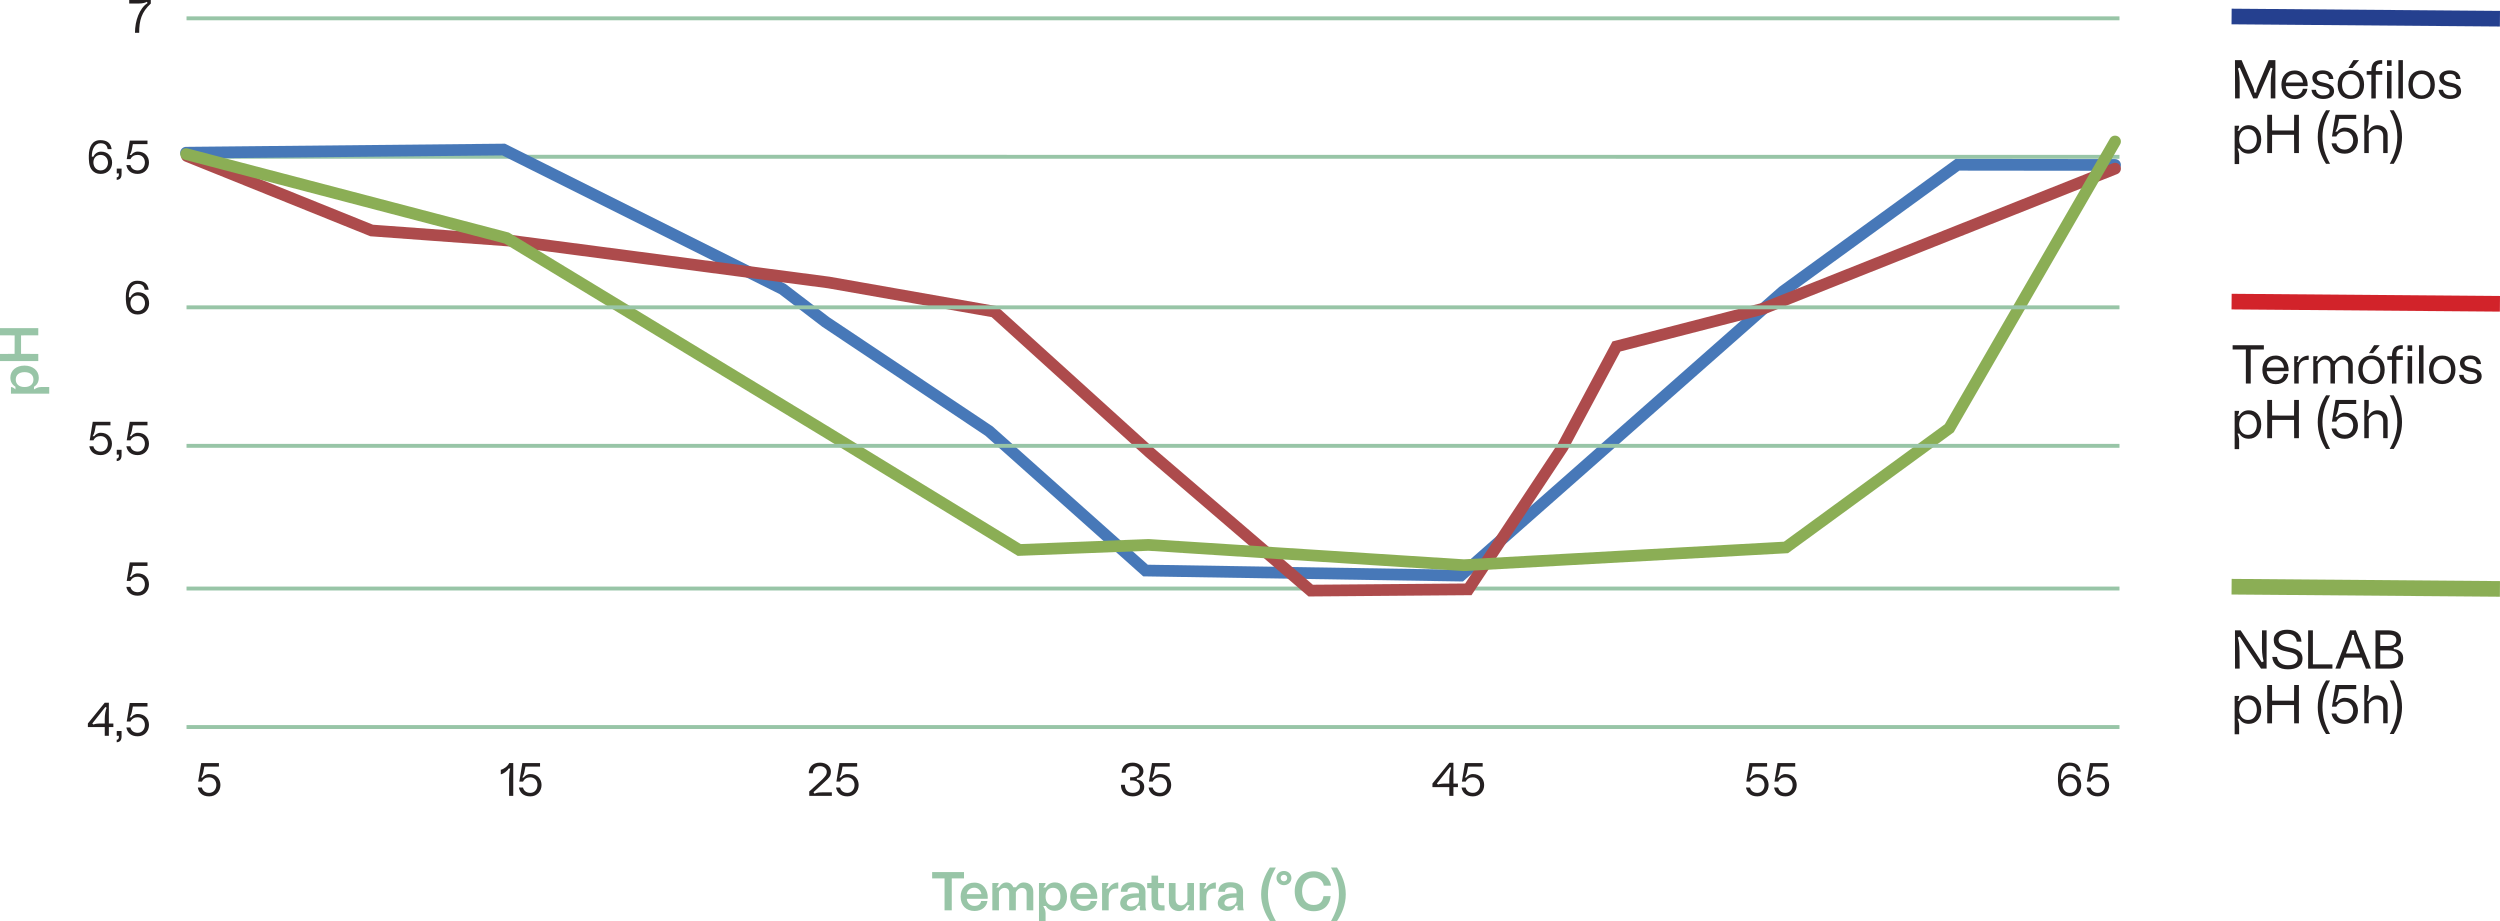 <?xml version="1.0" encoding="UTF-8"?> <svg xmlns="http://www.w3.org/2000/svg" xmlns:xlink="http://www.w3.org/1999/xlink" id="Layer_1" width="960.183" height="353.835" version="1.1" viewBox="0 0 960.183 353.835"><defs><style> .st0, .st1, .st2, .st3, .st4, .st5, .st6, .st7 { fill: none; } .st1 { stroke: #d2232a; } .st1, .st6, .st7 { stroke-width: 6px; } .st8 { fill: #231f20; } .st9 { fill: #98c5a7; } .st2 { stroke: #4778b8; } .st2, .st3, .st5 { stroke-linecap: round; stroke-width: 4.5px; } .st10 { clip-path: url(#clippath-1); } .st11 { clip-path: url(#clippath-3); } .st12 { clip-path: url(#clippath-4); } .st13 { clip-path: url(#clippath-5); } .st3, .st7 { stroke: #8bae55; } .st4 { stroke: #98c5a7; stroke-width: 1.5px; } .st5 { stroke: #ad4b4c; } .st6 { stroke: #25408f; } .st14 { clip-path: url(#clippath); } </style><clipPath id="clippath"><rect class="st0" width="960.183" height="353.835"></rect></clipPath><clipPath id="clippath-1"><rect class="st0" width="960.183" height="353.835"></rect></clipPath><clipPath id="clippath-3"><rect class="st0" width="960.183" height="353.835"></rect></clipPath><clipPath id="clippath-4"><rect class="st0" width="960.183" height="353.835"></rect></clipPath><clipPath id="clippath-5"><rect class="st0" width="960.183" height="353.835"></rect></clipPath></defs><line class="st4" x1="71.638" y1="226.038" x2="814.033" y2="226.038"></line><line class="st4" x1="71.809" y1="60.203" x2="814.033" y2="60.236"></line><g class="st14"><line class="st6" x1="857.096" y1="6.335" x2="960.158" y2="7.187"></line></g><g><path class="st8" d="M858.395,23.094h2.543l4.266,10.022c.337.691.63,1.638.63,2.414h.735c0-.756.293-1.723.609-2.414l4.181-10.022h2.563l-.021,14.707h-1.767v-6.029c0-2.921.442-4.919.715-5.443l-.715-.357-5.168,11.83h-1.556l-5.188-11.83-.715.357c.272.524.694,2.522.694,5.443v6.029h-1.767l-.041-14.707Z"></path><path class="st8" d="M876.225,32.528c0-3.193,1.931-5.464,5.127-5.464,3.425,0,4.957,2.941,4.957,5.569v.439h-8.405c0,.905.63,3.53,3.448,3.53,2.057,0,2.897-1.26,3.108-2.499h1.723c-.167,1.995-1.934,3.949-4.77,3.949-3.132,0-5.188-2.08-5.188-5.525ZM884.522,31.708c-.126-1.597-1.175-3.214-3.193-3.214-1.975,0-3.234,1.512-3.401,3.214h6.595Z"></path><path class="st8" d="M887.774,34.482h1.702c.231,1.45,1.26,2.165,2.751,2.165,1.409,0,2.502-.401,2.502-1.641,0-1.154-.987-1.45-3.173-1.869-1.743-.337-3.445-1.219-3.445-3.237s1.975-2.877,3.949-2.877c2.522,0,4.014,1.386,4.119,3.319h-1.682c-.126-1.324-.902-1.954-2.438-1.954-1.219,0-2.227.483-2.227,1.512,0,1.178,1.154,1.576,2.268,1.787,2.312.442,4.351,1.134,4.351,3.319,0,1.995-1.787,3.006-4.181,3.006-2.438,0-4.286-1.283-4.497-3.53Z"></path><path class="st8" d="M897.831,32.528c0-3.363,1.913-5.464,5.086-5.464,3.152,0,5.062,2.101,5.062,5.464,0,3.384-1.91,5.484-5.062,5.484-3.173,0-5.086-2.101-5.086-5.484ZM902.917,36.667c2.142,0,3.384-1.787,3.384-4.14s-1.242-4.099-3.384-4.099c-2.186,0-3.404,1.746-3.404,4.099s1.219,4.14,3.404,4.14ZM903.884,23.094h2.186l-2.543,3.023h-1.556l1.913-3.023Z"></path><path class="st8" d="M910.769,28.705h-1.787v-1.409h1.787c-.021-3.234,1.324-4.245,4.16-4.222v1.406c-2.394-.041-2.458,1.134-2.458,2.815h2.479v1.409h-2.479v9.097l-1.702.021v-9.117Z"></path><path class="st8" d="M916.775,23.135h1.764v2.165h-1.764v-2.165ZM916.795,27.295h1.723v10.506h-1.723v-10.506Z"></path><path class="st8" d="M921.163,23.094h1.723v14.707h-1.723v-14.707Z"></path><path class="st8" d="M925.004,32.528c0-3.363,1.913-5.464,5.086-5.464,3.152,0,5.062,2.101,5.062,5.464,0,3.384-1.91,5.484-5.062,5.484-3.173,0-5.086-2.101-5.086-5.484ZM930.09,36.667c2.142,0,3.384-1.787,3.384-4.14s-1.242-4.099-3.384-4.099c-2.186,0-3.404,1.746-3.404,4.099s1.219,4.14,3.404,4.14Z"></path><path class="st8" d="M936.576,34.482h1.702c.231,1.45,1.26,2.165,2.751,2.165,1.409,0,2.502-.401,2.502-1.641,0-1.154-.987-1.45-3.173-1.869-1.743-.337-3.445-1.219-3.445-3.237s1.975-2.877,3.949-2.877c2.522,0,4.014,1.386,4.119,3.319h-1.682c-.126-1.324-.902-1.954-2.438-1.954-1.219,0-2.227.483-2.227,1.512,0,1.178,1.154,1.576,2.268,1.787,2.312.442,4.351,1.134,4.351,3.319,0,1.995-1.787,3.006-4.181,3.006-2.438,0-4.286-1.283-4.497-3.53Z"></path></g><g><path class="st8" d="M858.269,48.295h1.723c0,.776-.313,1.491-.694,1.913h.735c.715-1.263,1.913-2.124,3.68-2.124,2.856,0,4.77,2.271,4.77,5.464,0,3.234-1.934,5.464-4.729,5.464-1.808,0-2.941-.756-3.677-1.975h-.735c.293.565.65,1.512.65,2.71v3.255h-1.723v-14.707ZM863.396,57.521c2.312,0,3.404-1.828,3.404-3.973s-1.134-3.97-3.425-3.97c-2.25,0-3.363,1.805-3.384,3.949,0,2.227,1.178,3.993,3.404,3.993Z"></path><path class="st8" d="M870.784,44.094h1.849l.023,6.009,8.423.021.044-6.029h1.828v14.707h-1.828l-.044-7.017h-8.423l-.023,7.017h-1.849v-14.707Z"></path><path class="st8" d="M890.188,52.646c0-3.993,1.324-7.418,3.173-10.298h1.556c-1.849,3.278-2.921,6.41-2.921,10.298,0,3.844,1.093,7.037,2.921,10.274h-1.556c-1.849-2.88-3.173-6.305-3.173-10.274Z"></path><path class="st8" d="M900.585,57.457c2.039,0,3.193-1.661,3.214-3.53-.021-1.995-1.301-3.425-3.255-3.425-1.409,0-2.584.568-3.214,1.913h-1.682l1.365-8.32h7.942v1.576h-6.557l-.439,2.332c-.19,1.049-.674,2.121-1.011,2.54h.735c.527-.776,1.556-1.532,2.88-1.532,3.258,0,5.062,2.268,5.062,4.916,0,2.71-1.89,5.106-5.042,5.106s-4.705-1.743-5.106-3.973h1.828c.252,1.157,1.219,2.396,3.278,2.396Z"></path><path class="st8" d="M908.059,44.094h1.723v2.206c0,1.239-.272,3.088-.715,3.844h.735c.463-1.134,1.808-2.06,3.299-2.06,1.872,0,3.929,1.157,3.929,3.782v6.935l-1.699-.021v-6.513c0-1.576-.841-2.669-2.648-2.669-1.324,0-2.396.967-2.9,1.805v7.397h-1.723v-14.707Z"></path><path class="st8" d="M920.744,52.646c0-3.888-1.093-7.02-2.921-10.298h1.553c1.828,2.88,3.173,6.305,3.173,10.298,0,3.97-1.345,7.395-3.173,10.274h-1.553c1.828-3.237,2.921-6.431,2.921-10.274Z"></path></g><g class="st10"><line class="st1" x1="857.096" y1="115.835" x2="960.158" y2="116.687"></line></g><g><path class="st8" d="M862.575,134.232h-5.083v-1.638h11.997v1.638h-5.042v13.069h-1.872v-13.069Z"></path><path class="st8" d="M868.915,142.028c0-3.193,1.934-5.464,5.127-5.464,3.425,0,4.96,2.941,4.96,5.569v.439h-8.405c0,.905.63,3.53,3.445,3.53,2.06,0,2.9-1.26,3.108-2.499h1.726c-.17,1.995-1.934,3.949-4.77,3.949-3.132,0-5.191-2.08-5.191-5.525ZM877.215,141.208c-.126-1.597-1.178-3.214-3.193-3.214-1.975,0-3.237,1.512-3.404,3.214h6.598Z"></path><path class="st8" d="M881.138,136.795h1.661c0,.694-.316,1.743-.715,2.206h.735c.841-1.828,2.646-2.438,3.888-2.417v1.641c-3.091-.231-3.847,1.764-3.847,3.656l.021,5.42h-1.723l-.021-10.506Z"></path><path class="st8" d="M888.468,136.795h1.658c0,.63-.378,1.45-.694,1.787h.735c.527-.759,1.409-1.998,3.006-1.998,1.576,0,2.396.905,2.9,1.998h.735c.589-.946,1.702-1.998,3.129-1.998,2.271,0,3.7,1.515,3.7,3.51v7.207l-1.723-.021-.023-7.061c0-1.134-.841-2.121-2.247-2.121-1.45,0-2.543,1.219-2.836,2.08l-.021,7.122-1.726-.021v-7.102c0-1.576-1.28-2.101-2.227-2.101-1.345,0-2.312,1.134-2.646,1.825v7.397h-1.723v-10.506Z"></path><path class="st8" d="M905.747,142.028c0-3.363,1.913-5.464,5.086-5.464,3.152,0,5.062,2.101,5.062,5.464,0,3.384-1.91,5.484-5.062,5.484-3.173,0-5.086-2.101-5.086-5.484ZM910.833,146.167c2.142,0,3.384-1.787,3.384-4.14s-1.242-4.099-3.384-4.099c-2.186,0-3.404,1.746-3.404,4.099s1.219,4.14,3.404,4.14ZM911.8,132.594h2.186l-2.543,3.023h-1.556l1.913-3.023Z"></path><path class="st8" d="M918.685,138.205h-1.787v-1.409h1.787c-.021-3.234,1.324-4.245,4.16-4.222v1.406c-2.394-.041-2.458,1.134-2.458,2.815h2.479v1.409h-2.479v9.097l-1.702.021v-9.117Z"></path><path class="st8" d="M924.691,132.635h1.767v2.165h-1.767v-2.165ZM924.711,136.795h1.723v10.506h-1.723v-10.506Z"></path><path class="st8" d="M929.079,132.594h1.723v14.707h-1.723v-14.707Z"></path><path class="st8" d="M932.923,142.028c0-3.363,1.91-5.464,5.083-5.464,3.152,0,5.065,2.101,5.065,5.464,0,3.384-1.913,5.484-5.065,5.484-3.173,0-5.083-2.101-5.083-5.484ZM938.006,146.167c2.145,0,3.384-1.787,3.384-4.14s-1.239-4.099-3.384-4.099c-2.186,0-3.401,1.746-3.401,4.099s1.216,4.14,3.401,4.14Z"></path><path class="st8" d="M944.472,143.982h1.702c.231,1.45,1.26,2.165,2.751,2.165,1.409,0,2.502-.401,2.502-1.641,0-1.154-.987-1.45-3.173-1.869-1.743-.337-3.445-1.219-3.445-3.237s1.975-2.877,3.949-2.877c2.522,0,4.014,1.386,4.119,3.319h-1.682c-.126-1.324-.902-1.954-2.438-1.954-1.219,0-2.227.483-2.227,1.512,0,1.178,1.154,1.576,2.268,1.787,2.312.442,4.351,1.134,4.351,3.319,0,1.995-1.787,3.006-4.181,3.006-2.438,0-4.286-1.283-4.497-3.53Z"></path></g><g><path class="st8" d="M858.269,157.795h1.723c0,.776-.313,1.491-.694,1.913h.735c.715-1.263,1.913-2.124,3.68-2.124,2.856,0,4.77,2.271,4.77,5.464,0,3.234-1.934,5.464-4.729,5.464-1.808,0-2.941-.756-3.677-1.975h-.735c.293.565.65,1.512.65,2.71v3.255h-1.723v-14.707ZM863.396,167.021c2.312,0,3.404-1.828,3.404-3.973s-1.134-3.97-3.425-3.97c-2.25,0-3.363,1.805-3.384,3.949,0,2.227,1.178,3.993,3.404,3.993Z"></path><path class="st8" d="M870.784,153.594h1.849l.023,6.009,8.423.021.044-6.029h1.828v14.707h-1.828l-.044-7.017h-8.423l-.023,7.017h-1.849v-14.707Z"></path><path class="st8" d="M890.188,162.146c0-3.993,1.324-7.418,3.173-10.298h1.556c-1.849,3.278-2.921,6.41-2.921,10.298,0,3.844,1.093,7.037,2.921,10.274h-1.556c-1.849-2.88-3.173-6.305-3.173-10.274Z"></path><path class="st8" d="M900.585,166.957c2.039,0,3.193-1.661,3.214-3.53-.021-1.995-1.301-3.425-3.255-3.425-1.409,0-2.584.568-3.214,1.913h-1.682l1.365-8.32h7.942v1.576h-6.557l-.439,2.332c-.19,1.049-.674,2.121-1.011,2.54h.735c.527-.776,1.556-1.532,2.88-1.532,3.258,0,5.062,2.268,5.062,4.916,0,2.71-1.89,5.106-5.042,5.106s-4.705-1.743-5.106-3.973h1.828c.252,1.157,1.219,2.396,3.278,2.396Z"></path><path class="st8" d="M908.059,153.594h1.723v2.206c0,1.239-.272,3.088-.715,3.844h.735c.463-1.134,1.808-2.06,3.299-2.06,1.872,0,3.929,1.157,3.929,3.782v6.935l-1.699-.021v-6.513c0-1.576-.841-2.669-2.648-2.669-1.324,0-2.396.967-2.9,1.805v7.397h-1.723v-14.707Z"></path><path class="st8" d="M920.744,162.146c0-3.888-1.093-7.02-2.921-10.298h1.553c1.828,2.88,3.173,6.305,3.173,10.298,0,3.97-1.345,7.395-3.173,10.274h-1.553c1.828-3.237,2.921-6.431,2.921-10.274Z"></path></g><g class="st11"><line class="st7" x1="857.096" y1="225.335" x2="960.158" y2="226.187"></line></g><g><path class="st8" d="M858.395,242.094h2.165l4.831,7.248,3.299,5.021.735-.357c-.252-.65-.671-2.856-.671-5.083l.021-6.829h1.764v14.707h-2.142l-4.79-7.061-3.425-5.253-.715.357c.337.861.671,2.962.671,5.423l.064,6.533h-1.787l-.021-14.707Z"></path><path class="st8" d="M872.695,252.304h1.828c.337,2.06,1.89,3.193,4.181,3.193,2.101,0,3.762-.65,3.762-2.52,0-1.723-1.617-2.271-4.664-2.859-2.396-.483-4.518-1.532-4.518-4.307s2.458-3.949,5.168-3.949c3.384,0,5.379,1.828,5.484,4.579h-1.828c-.146-1.91-1.576-3.023-3.656-3.023-1.702,0-3.319.838-3.319,2.394,0,1.641,1.869,2.417,3.384,2.73,3.193.609,5.818,1.283,5.818,4.436,0,2.795-2.268,4.096-5.61,4.096-3.36,0-5.692-1.576-6.029-4.77Z"></path><path class="st8" d="M886.493,242.094h1.828v13.069h7.5v1.638h-9.328v-14.707Z"></path><path class="st8" d="M902.56,242.094h2.247l5.821,14.707h-1.934l-1.658-4.225h-6.621l-1.553,4.225h-1.913l5.61-14.707ZM906.427,250.98l-1.43-3.782c-.378-.987-.926-2.435-.926-3.34h-.735c0,.905-.565,2.376-.902,3.319l-1.409,3.803h5.402Z"></path><path class="st8" d="M912.363,242.094h4.854c3.152,0,4.96,1.26,4.96,3.592,0,1.597-.82,2.941-2.795,2.941v.715c1.658,0,3.612.987,3.612,3.299,0,3.636-2.394,4.16-5.777,4.16h-4.854v-14.707ZM917.132,248.103c2.124,0,3.237-.756,3.237-2.291,0-1.556-1.219-2.06-3.152-2.06h-3.026v4.351h2.941ZM917.217,255.164c2.396,0,3.929-.483,3.929-2.754,0-2.165-2.016-2.604-4.014-2.604h-2.941v5.358h3.026Z"></path></g><g><path class="st8" d="M858.269,267.295h1.723c0,.776-.313,1.491-.694,1.913h.735c.715-1.263,1.913-2.124,3.68-2.124,2.856,0,4.77,2.271,4.77,5.464,0,3.234-1.934,5.464-4.729,5.464-1.808,0-2.941-.756-3.677-1.975h-.735c.293.565.65,1.512.65,2.71v3.255h-1.723v-14.707ZM863.396,276.521c2.312,0,3.404-1.828,3.404-3.973s-1.134-3.97-3.425-3.97c-2.25,0-3.363,1.805-3.384,3.949,0,2.227,1.178,3.993,3.404,3.993Z"></path><path class="st8" d="M870.784,263.094h1.849l.023,6.009,8.423.021.044-6.029h1.828v14.707h-1.828l-.044-7.017h-8.423l-.023,7.017h-1.849v-14.707Z"></path><path class="st8" d="M890.188,271.646c0-3.993,1.324-7.418,3.173-10.298h1.556c-1.849,3.278-2.921,6.41-2.921,10.298,0,3.844,1.093,7.037,2.921,10.274h-1.556c-1.849-2.88-3.173-6.305-3.173-10.274Z"></path><path class="st8" d="M900.585,276.457c2.039,0,3.193-1.661,3.214-3.53-.021-1.995-1.301-3.425-3.255-3.425-1.409,0-2.584.568-3.214,1.913h-1.682l1.365-8.32h7.942v1.576h-6.557l-.439,2.332c-.19,1.049-.674,2.121-1.011,2.54h.735c.527-.776,1.556-1.532,2.88-1.532,3.258,0,5.062,2.268,5.062,4.916,0,2.71-1.89,5.106-5.042,5.106s-4.705-1.743-5.106-3.973h1.828c.252,1.157,1.219,2.396,3.278,2.396Z"></path><path class="st8" d="M908.059,263.094h1.723v2.206c0,1.239-.272,3.088-.715,3.844h.735c.463-1.134,1.808-2.06,3.299-2.06,1.872,0,3.929,1.157,3.929,3.782v6.935l-1.699-.021v-6.513c0-1.576-.841-2.669-2.648-2.669-1.324,0-2.396.967-2.9,1.805v7.397h-1.723v-14.707Z"></path><path class="st8" d="M920.744,271.646c0-3.888-1.093-7.02-2.921-10.298h1.553c1.828,2.88,3.173,6.305,3.173,10.298,0,3.97-1.345,7.395-3.173,10.274h-1.553c1.828-3.237,2.921-6.431,2.921-10.274Z"></path></g><polyline class="st2" points="71.468 58.655 193.427 57.437 300.575 111.008 317.126 123.671 379.847 165.554 439.955 219.128 561.041 221.075 684.743 111.983 751.82 63.281 812.33 63.353"></polyline><polyline class="st5" points="71.809 59.923 142.747 88.528 195.886 92.425 318.286 108.496 381.88 119.695 441.553 173.752 503.407 226.834 563.953 226.348 600.106 171.805 620.827 133.066 676.954 118.609 812.332 64.768"></polyline><polyline class="st3" points="71.468 59.181 194.585 91.422 316.553 165.453 391.475 211.233 441.134 209.286 562.229 217.077 685.94 210.258 748.667 164.478 812.33 54.336"></polyline><g class="st12"><path class="st8" d="M50.094,279.395h-1.566c.342,1.911,1.674,3.402,4.374,3.402s4.317-2.049,4.317-4.374c0-2.268-1.545-4.209-4.335-4.209-1.134,0-2.016.648-2.466,1.314h-.63c.288-.36.702-1.278.864-2.181l.378-1.998h5.613v-1.347h-6.801l-1.17,7.125h1.44c.54-1.152,1.548-1.638,2.754-1.638,1.674,0,2.772,1.224,2.79,2.934-.018,1.605-1.008,3.027-2.754,3.027-1.764,0-2.592-1.062-2.808-2.055M44.82,284.128v.954c1.278-.09,1.869-.756,1.869-2.34v-1.977h-1.851v1.833h.828v.234c0,.9-.234,1.242-.846,1.296M35.442,277.885l4.32-5.472.72-.882.468.288c-.414.9-.72,2.772-.72,4.338v1.728h-1.512c-1.404,0-2.466.162-2.79.396l-.486-.396ZM40.23,282.598h1.581v-3.348h1.728v-1.365h-1.728v-7.992l-1.599.018-6.462,7.956v1.383h6.48v3.348Z"></path><path class="st8" d="M50.093,225.396h-1.566c.342,1.908,1.674,3.402,4.374,3.402s4.317-2.052,4.317-4.374c0-2.268-1.545-4.212-4.335-4.212-1.134,0-2.016.648-2.466,1.314h-.63c.288-.36.702-1.278.864-2.178l.378-1.998h5.616v-1.35h-6.804l-1.17,7.128h1.44c.54-1.152,1.548-1.638,2.754-1.638,1.674,0,2.772,1.224,2.79,2.934-.018,1.602-1.008,3.024-2.754,3.024-1.764,0-2.592-1.062-2.808-2.052"></path><path class="st8" d="M50.094,171.396h-1.566c.342,1.908,1.674,3.402,4.374,3.402s4.317-2.052,4.317-4.374c0-2.268-1.545-4.212-4.335-4.212-1.134,0-2.016.648-2.466,1.314h-.63c.288-.36.702-1.278.864-2.178l.378-1.998h5.613v-1.35h-6.801l-1.17,7.128h1.44c.54-1.152,1.548-1.638,2.754-1.638,1.674,0,2.772,1.224,2.79,2.934-.018,1.602-1.008,3.024-2.754,3.024-1.764,0-2.592-1.062-2.808-2.052M44.82,176.13v.954c1.278-.09,1.869-.756,1.869-2.34v-1.98h-1.851v1.836h.828v.234c0,.9-.234,1.242-.846,1.296M35.874,171.396h-1.566c.342,1.908,1.674,3.402,4.374,3.402s4.317-2.052,4.317-4.374c0-2.268-1.545-4.212-4.335-4.212-1.134,0-2.016.648-2.466,1.314h-.63c.288-.36.702-1.278.864-2.178l.378-1.998h5.616v-1.35h-6.804l-1.17,7.128h1.44c.54-1.152,1.548-1.638,2.754-1.638,1.674,0,2.772,1.224,2.79,2.934-.018,1.602-1.008,3.024-2.754,3.024-1.764,0-2.592-1.062-2.808-2.052"></path><path class="st8" d="M50.092,116.369c0-1.602,1.008-2.862,2.754-2.862s2.844,1.26,2.844,2.988c0,1.371-.9,2.955-2.826,2.955-1.8,0-2.772-1.494-2.772-3.081M52.9,120.797c2.7,0,4.374-1.977,4.374-4.302,0-2.43-1.566-4.263-4.284-4.263-1.512,0-2.538,1.077-2.898,1.923l-.612.018c-.036-3.006,1.242-5.148,3.33-5.148,1.8,0,2.502.846,2.772,2.253h1.512c-.306-2.163-1.584-3.456-4.356-3.456-3.15,0-4.374,2.643-4.41,5.955,0,1.386-.09,4.179,1.35,5.691.72.753,1.656,1.329,3.222,1.329"></path><path class="st8" d="M50.093,63.395h-1.566c.342,1.911,1.674,3.402,4.374,3.402s4.317-2.049,4.317-4.374c0-2.268-1.545-4.209-4.335-4.209-1.134,0-2.016.648-2.466,1.314h-.63c.288-.36.702-1.278.864-2.181l.378-1.998h5.616v-1.347h-6.804l-1.17,7.125h1.44c.54-1.152,1.548-1.638,2.754-1.638,1.674,0,2.772,1.224,2.79,2.934-.018,1.605-1.008,3.027-2.754,3.027-1.764,0-2.592-1.062-2.808-2.055M44.819,68.129v.954c1.278-.09,1.872-.756,1.872-2.34v-1.977h-1.854v1.833h.828v.234c0,.9-.234,1.242-.846,1.296M35.873,62.369c0-1.602,1.008-2.862,2.754-2.862s2.844,1.26,2.844,2.988c0,1.371-.9,2.955-2.826,2.955-1.8,0-2.772-1.494-2.772-3.081M38.681,66.797c2.7,0,4.374-1.977,4.374-4.302,0-2.43-1.566-4.263-4.284-4.263-1.512,0-2.538,1.077-2.898,1.923l-.612.018c-.036-3.006,1.242-5.148,3.33-5.148,1.8,0,2.502.846,2.772,2.253h1.512c-.306-2.163-1.584-3.456-4.356-3.456-3.15,0-4.374,2.643-4.41,5.955,0,1.386-.09,4.179,1.35,5.691.72.753,1.656,1.329,3.222,1.329"></path><path class="st8" d="M49.625,0v1.365h3.399c1.965,0,2.937-.378,3.333-.681l.342.465c-3.171,2.016-4.86,6.876-4.86,11.448h1.617c0-4.806.9-7.938,4.464-11.232V0h-8.295Z"></path><path class="st9" d="M14.703,138.667v-2.733l-6.615-.021v-7.104l6.615-.021v-2.757H0v2.757l5.628.021-.021,7.104-5.607.021v2.733h14.703ZM9.435,148.648c-2.142,0-3.381-1.113-3.381-2.88,0-1.722,1.239-2.835,3.381-2.835s3.405,1.113,3.405,2.835c0,1.767-1.26,2.88-3.405,2.88M18.906,151.186v-2.538h-3.129c-1.239,0-1.953.504-2.727.924v-1.029c1.194-.735,1.845-1.806,1.845-3.51,0-2.688-2.307-4.617-5.481-4.617s-5.436,1.866-5.436,4.617c0,1.641.756,2.775,1.95,3.51v1.029c-.42-.399-1.026-.924-1.719-.924v2.538h14.697Z"></path></g><line class="st4" x1="71.638" y1="7.038" x2="814.033" y2="7.038"></line><line class="st4" x1="71.638" y1="118.038" x2="814.033" y2="118.038"></line><line class="st4" x1="71.638" y1="171.235" x2="814.033" y2="171.235"></line><line class="st4" x1="71.638" y1="279.235" x2="814.033" y2="279.235"></line><path class="st8" d="M80.34,304.517c1.746,0,2.736-1.421,2.754-3.023-.018-1.708-1.116-2.933-2.789-2.933-1.204,0-2.212.486-2.754,1.638h-1.438l1.169-7.122h6.8v1.348h-5.61l-.378,1.998c-.164.899-.577,1.816-.864,2.177h.63c.448-.665,1.33-1.315,2.464-1.315,2.789,0,4.336,1.945,4.336,4.21,0,2.323-1.62,4.374-4.318,4.374s-4.028-1.494-4.371-3.401h1.564c.217.99,1.043,2.051,2.807,2.051Z"></path><g><path class="st8" d="M197.126,293.077v12.592h-1.585l-.018-6.639c0-1.33.179-3.237.451-3.85h-.63c-.504.973-1.998,2.068-3.006,2.212v-1.743c1.207-.27,2.698-1.368,3.22-2.572h1.567Z"></path><path class="st8" d="M203.677,304.517c1.743,0,2.733-1.421,2.751-3.023-.018-1.708-1.113-2.933-2.789-2.933-1.204,0-2.212.486-2.751,1.638h-1.438l1.169-7.122h6.8v1.348h-5.613l-.378,1.998c-.161.899-.574,1.816-.864,2.177h.63c.451-.665,1.333-1.315,2.467-1.315,2.786,0,4.333,1.945,4.333,4.21,0,2.323-1.617,4.374-4.315,4.374s-4.031-1.494-4.371-3.401h1.564c.214.99,1.043,2.051,2.807,2.051Z"></path></g><g><path class="st8" d="M315.834,304.318h3.653v1.351h-8.672l-.018-1.673c.847-.809,4.658-4.21,5.306-4.931.703-.791,1.441-1.383,1.441-2.681,0-1.005-.955-2.121-2.572-2.121-1.638,0-2.719.952-2.807,2.733h-1.567c.056-2.247,1.351-4.084,4.374-4.084,2.303,0,4.154,1.403,4.154,3.419,0,1.834-.809,2.429-2.016,3.598-1.008,1.008-4.102,3.762-4.676,4.336l.431.577c.451-.234.899-.524,2.968-.524Z"></path><path class="st8" d="M325.464,304.517c1.746,0,2.736-1.421,2.754-3.023-.018-1.708-1.116-2.933-2.789-2.933-1.204,0-2.212.486-2.754,1.638h-1.438l1.169-7.122h6.8v1.348h-5.61l-.378,1.998c-.164.899-.577,1.816-.864,2.177h.63c.448-.665,1.33-1.315,2.464-1.315,2.789,0,4.336,1.945,4.336,4.21,0,2.323-1.62,4.374-4.318,4.374s-4.028-1.494-4.371-3.401h1.564c.217.99,1.043,2.051,2.807,2.051Z"></path></g><g><path class="st8" d="M439.476,302.214c0,2.338-2.089,3.653-4.427,3.653-3.237,0-4.532-2.071-4.532-4.444h1.529c0,1.474.683,3.094,3.003,3.094,1.582,0,2.789-.826,2.789-2.303,0-1.62-1.26-2.464-3.076-2.464h-.721v-1.225h.721c2.159,0,2.842-1.061,2.842-2.194,0-1.438-1.348-2.068-2.555-2.068-1.799,0-2.733,1.043-2.698,2.52h-1.547c.035-2.268,1.386-3.87,4.245-3.87,2.194,0,4.102,1.277,4.102,3.293,0,1.277-.917,2.555-2.499,2.607v.63c1.673.073,2.824,1.134,2.824,2.771Z"></path><path class="st8" d="M445.508,304.517c1.743,0,2.733-1.421,2.751-3.023-.018-1.708-1.113-2.933-2.789-2.933-1.204,0-2.212.486-2.751,1.638h-1.438l1.169-7.122h6.8v1.348h-5.613l-.378,1.998c-.161.899-.574,1.816-.864,2.177h.63c.451-.665,1.333-1.315,2.467-1.315,2.786,0,4.333,1.945,4.333,4.21,0,2.323-1.617,4.374-4.315,4.374s-4.031-1.494-4.371-3.401h1.564c.214.99,1.043,2.051,2.807,2.051Z"></path></g><g><path class="st8" d="M556.64,302.323h-6.478v-1.386l6.457-7.951,1.603-.018v7.986h1.726v1.368h-1.726v3.346h-1.582v-3.346ZM552.339,301.35c.322-.234,1.386-.396,2.789-.396h1.512v-1.726c0-1.567.305-3.437.718-4.336l-.469-.287-.718.879-4.318,5.47.486.396Z"></path><path class="st8" d="M565.71,304.517c1.746,0,2.736-1.421,2.754-3.023-.018-1.708-1.116-2.933-2.789-2.933-1.204,0-2.212.486-2.754,1.638h-1.438l1.169-7.122h6.8v1.348h-5.61l-.378,1.998c-.164.899-.577,1.816-.864,2.177h.63c.448-.665,1.33-1.315,2.464-1.315,2.789,0,4.336,1.945,4.336,4.21,0,2.323-1.62,4.374-4.318,4.374s-4.028-1.494-4.371-3.401h1.564c.217.99,1.043,2.051,2.807,2.051Z"></path></g><g><path class="st8" d="M674.952,304.517c1.746,0,2.736-1.421,2.754-3.023-.018-1.708-1.116-2.933-2.789-2.933-1.204,0-2.212.486-2.754,1.638h-1.438l1.169-7.122h6.8v1.348h-5.61l-.378,1.998c-.164.899-.577,1.816-.864,2.177h.63c.448-.665,1.33-1.315,2.464-1.315,2.789,0,4.336,1.945,4.336,4.21,0,2.323-1.62,4.374-4.318,4.374s-4.028-1.494-4.371-3.401h1.564c.217.99,1.043,2.051,2.807,2.051Z"></path><path class="st8" d="M685.754,304.517c1.743,0,2.733-1.421,2.751-3.023-.018-1.708-1.113-2.933-2.789-2.933-1.204,0-2.212.486-2.751,1.638h-1.438l1.169-7.122h6.8v1.348h-5.613l-.378,1.998c-.161.899-.574,1.816-.864,2.177h.63c.451-.665,1.333-1.315,2.467-1.315,2.786,0,4.333,1.945,4.333,4.21,0,2.323-1.617,4.374-4.315,4.374s-4.031-1.494-4.371-3.401h1.564c.214.99,1.043,2.051,2.807,2.051Z"></path></g><g><path class="st8" d="M791.756,304.535c-1.438-1.512-1.351-4.298-1.351-5.684.038-3.311,1.26-5.956,4.409-5.956,2.771,0,4.049,1.295,4.354,3.454h-1.512c-.27-1.403-.97-2.247-2.769-2.247-2.089,0-3.366,2.139-3.331,5.145l.612-.018c.36-.847,1.386-1.925,2.897-1.925,2.716,0,4.28,1.834,4.28,4.263,0,2.32-1.673,4.301-4.371,4.301-1.564,0-2.499-.577-3.22-1.333ZM794.941,304.517c1.925,0,2.824-1.582,2.824-2.95,0-1.729-1.099-2.985-2.842-2.985s-2.754,1.257-2.754,2.859c0,1.582.973,3.076,2.771,3.076Z"></path><path class="st8" d="M805.757,304.517c1.746,0,2.736-1.421,2.754-3.023-.018-1.708-1.116-2.933-2.789-2.933-1.204,0-2.212.486-2.754,1.638h-1.438l1.169-7.122h6.8v1.348h-5.61l-.378,1.998c-.164.899-.577,1.816-.864,2.177h.63c.448-.665,1.33-1.315,2.464-1.315,2.789,0,4.336,1.945,4.336,4.21,0,2.323-1.62,4.374-4.318,4.374s-4.028-1.494-4.371-3.401h1.564c.217.99,1.043,2.051,2.807,2.051Z"></path></g><g class="st13"><path class="st9" d="M511.204,353.751h2.31c1.866-2.835,3.357-6.258,3.357-10.269s-1.491-7.452-3.357-10.287h-2.31c1.848,3.276,3.045,6.405,3.045,10.287,0,3.843-1.218,7.035-3.045,10.269M504.589,349.971c4.746,0,6.3-3.399,6.468-5.793h-2.73c-.231,1.26-.777,3.402-3.759,3.402s-4.473-2.31-4.473-5.274c0-2.919,1.491-5.271,4.431-5.271,2.163,0,3.654,1.428,3.906,3.129h2.751c-.105-1.932-2.184-5.52-6.573-5.52-4.515,0-7.347,3.084-7.347,7.662,0,4.623,2.874,7.665,7.326,7.665M491.86,337.224c0-.714.525-1.239,1.26-1.239s1.263.525,1.263,1.239-.528,1.263-1.263,1.263c-.672,0-1.26-.525-1.26-1.263M493.12,339.975c1.575,0,2.877-1.173,2.877-2.751s-1.26-2.706-2.877-2.706c-1.638,0-2.853,1.152-2.853,2.706s1.299,2.751,2.853,2.751M487.723,353.751h2.31c-1.827-3.234-3.045-6.426-3.045-10.269,0-3.882,1.197-7.011,3.045-10.287h-2.31c-1.869,2.835-3.357,6.258-3.357,10.287s1.488,7.434,3.357,10.269M470.251,346.887c0-.927.609-1.431,1.176-1.662,1.176-.483,2.46-.462,3.489-.483v1.029c0,1.62-1.515,2.397-3.09,2.397-.693,0-1.575-.399-1.575-1.281M471.322,349.866c1.407,0,2.625-.504,3.195-1.971h.966c-.336.546-.294,1.257-.105,1.74h2.328c-.357-.921-.294-2.097-.294-2.643l.021-4.515c.021-2.418-1.848-3.633-4.872-3.633-1.617,0-4.596.378-4.596,3.675h2.517c0-1.263,1.029-1.725,2.163-1.725.819,0,2.271.336,2.271,1.515v.798c-2.166,0-3.384.021-4.98.672-1.491.606-2.223,1.866-2.223,3.108,0,1.848,1.803,2.979,3.609,2.979M460.762,349.635h2.538v-4.956c0-2.079.735-3.612,3.675-3.381v-2.37c-1.302,0-2.919.756-3.696,2.307h-1.029c.399-.42.966-1.341.966-2.097h-2.454v10.497ZM452.863,349.929c1.68,0,2.586-1.425,3.09-2.286h1.026c-.354.42-.879,1.278-.879,1.992h2.475v-10.497h-2.538v7.035c-.462.84-1.281,1.554-2.397,1.554-1.47,0-2.142-.945-2.142-2.373v-6.195l-2.559-.021v6.93c0,2.706,1.992,3.861,3.924,3.861M446.122,349.707l1.155-.021v-1.977h-1.008c-1.386,0-1.47-.99-1.47-2.292v-4.308h2.289v-1.971h-2.289v-2.835l-2.538-.021v2.856h-1.659v1.971h1.659v4.308c0,3.237,1.047,4.332,3.861,4.29M432.766,346.887c0-.927.609-1.431,1.176-1.662,1.176-.483,2.46-.462,3.489-.483v1.029c0,1.62-1.515,2.397-3.09,2.397-.693,0-1.575-.399-1.575-1.281M433.837,349.866c1.407,0,2.628-.504,3.195-1.971h.966c-.336.546-.294,1.257-.105,1.74h2.328c-.357-.921-.294-2.097-.294-2.643l.021-4.515c.021-2.418-1.845-3.633-4.872-3.633-1.617,0-4.596.378-4.596,3.675h2.517c0-1.263,1.029-1.725,2.163-1.725.822,0,2.271.336,2.271,1.515v.798c-2.166,0-3.384.021-4.98.672-1.488.606-2.223,1.866-2.223,3.108,0,1.848,1.803,2.979,3.609,2.979M423.277,349.635h2.538v-4.956c0-2.079.735-3.612,3.675-3.381v-2.37c-1.302,0-2.919.756-3.696,2.307h-1.029c.399-.42.966-1.341.966-2.097h-2.454v10.497ZM413.383,343.404c.189-1.326,1.281-2.463,2.898-2.463,1.638,0,2.541,1.263,2.73,2.463h-5.628ZM416.365,349.887c2.982,0,4.746-1.845,4.956-3.837h-2.394c-.189.966-.861,1.887-2.604,1.887-2.142,0-2.898-1.824-2.898-2.724l8.022-.021v-.591c0-2.586-1.491-5.61-5.145-5.61-3.192,0-5.268,2.181-5.268,5.379,0,3.441,2.16,5.517,5.331,5.517M401.581,344.364c0-2.142,1.113-3.381,2.877-3.381,1.725,0,2.838,1.239,2.838,3.381s-1.113,3.405-2.838,3.405c-1.764,0-2.877-1.26-2.877-3.405M399.043,353.835h2.538v-3.129c0-1.239-.504-1.953-.924-2.727h1.029c.735,1.194,1.806,1.845,3.51,1.845,2.688,0,4.617-2.307,4.617-5.481s-1.866-5.436-4.617-5.436c-1.641,0-2.775.756-3.51,1.95h-1.029c.399-.42.924-1.026.924-1.719h-2.538v14.697ZM381.13,349.635h2.538v-7.182c.273-.588,1.008-1.428,2.145-1.428.777,0,1.788.357,1.788,1.743v6.846l2.544.021.021-6.951c.273-.609,1.11-1.659,2.328-1.659,1.026,0,1.803.63,1.803,1.764v6.825l2.559.021v-7.14c0-2.121-1.425-3.567-3.711-3.567-1.386,0-2.328,1.005-2.916,1.845h-1.032c-.462-1.005-1.155-1.845-2.691-1.845-1.596,0-2.418,1.257-2.838,1.929h-1.029c.336-.294.945-1.089.945-1.719h-2.454v10.497ZM371.299,343.404c.189-1.326,1.281-2.463,2.898-2.463,1.638,0,2.541,1.263,2.73,2.463h-5.628ZM374.281,349.887c2.982,0,4.746-1.845,4.956-3.837h-2.394c-.189.966-.861,1.887-2.604,1.887-2.142,0-2.898-1.824-2.898-2.724l8.022-.021v-.591c0-2.586-1.491-5.61-5.145-5.61-3.192,0-5.268,2.181-5.268,5.379,0,3.441,2.16,5.517,5.331,5.517M362.776,349.635h2.769v-12.264h4.704v-2.433h-12.24v2.433h4.767v12.264Z"></path></g></svg> 